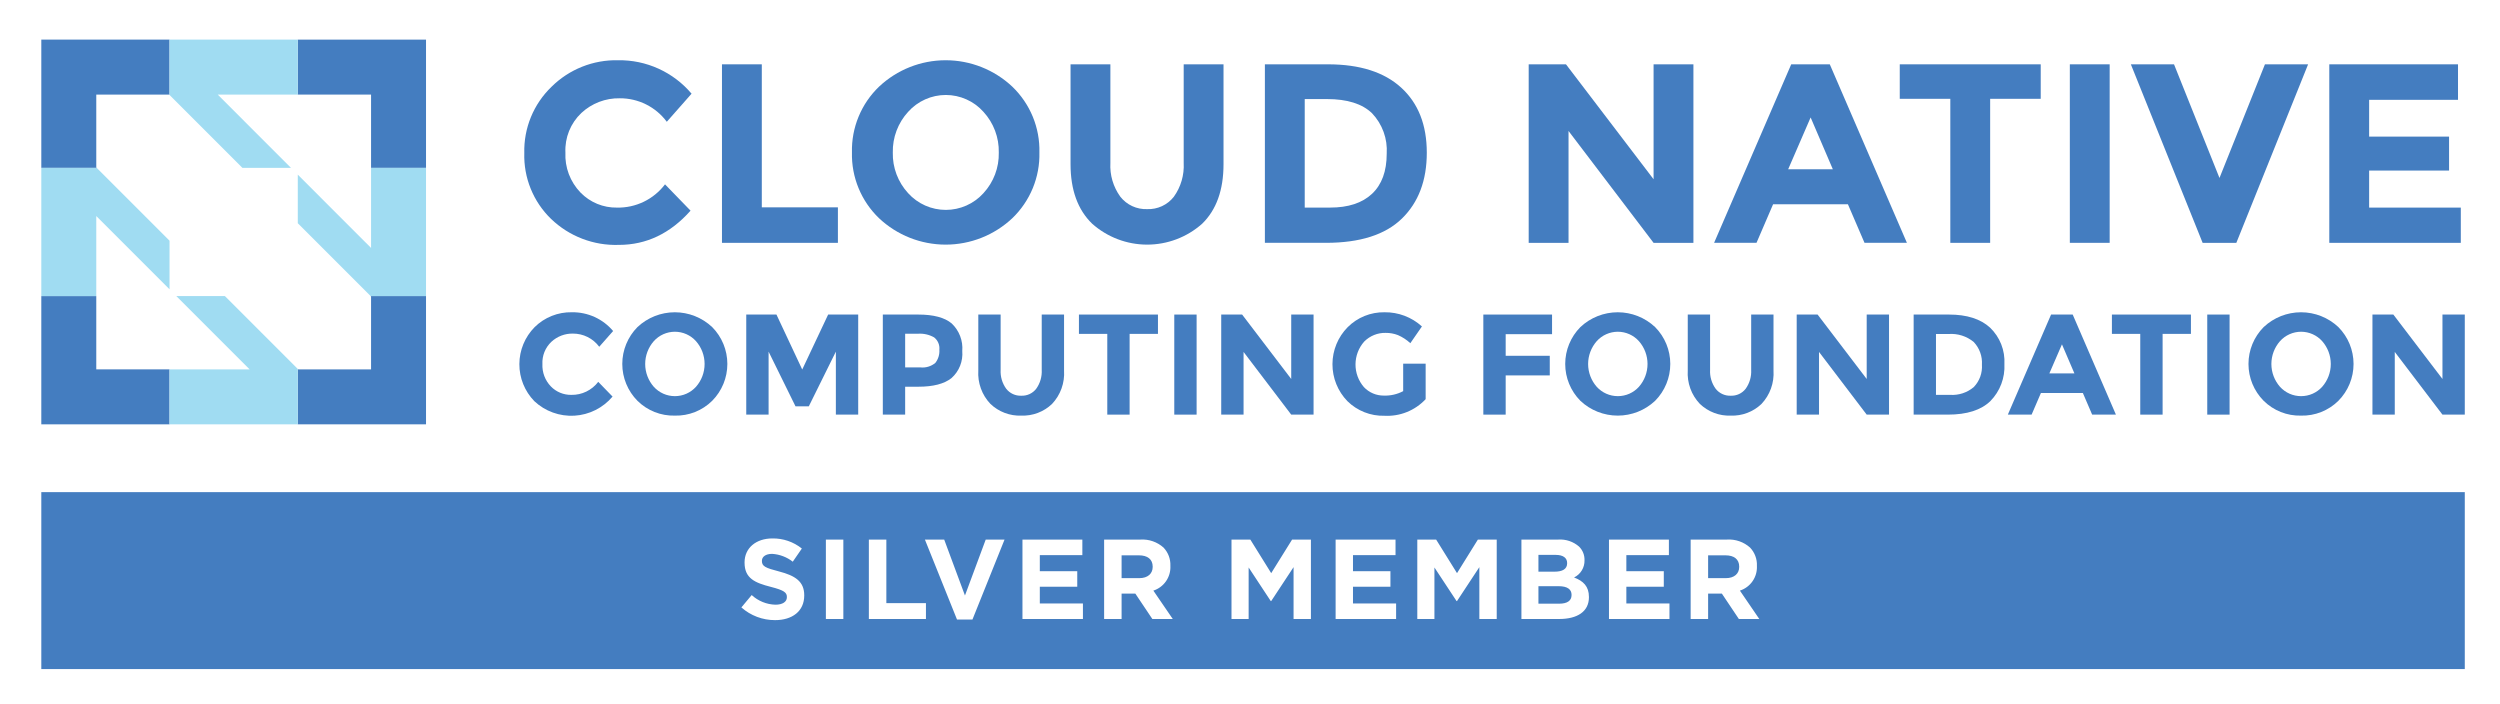<svg width="174" height="49" viewBox="0 0 174 49" fill="none" xmlns="http://www.w3.org/2000/svg">
<path d="M48.062 14.662L46.285 12.831C45.895 13.345 45.389 13.76 44.808 14.041C44.227 14.322 43.588 14.462 42.943 14.449C42.47 14.457 42.001 14.368 41.564 14.188C41.127 14.007 40.731 13.739 40.402 13.4C40.047 13.032 39.771 12.595 39.59 12.117C39.41 11.639 39.329 11.129 39.353 10.618C39.329 10.106 39.416 9.595 39.607 9.119C39.799 8.644 40.091 8.215 40.464 7.863C41.189 7.188 42.148 6.821 43.139 6.841C43.774 6.837 44.401 6.984 44.97 7.268C45.538 7.552 46.031 7.966 46.409 8.476L48.133 6.521C47.506 5.778 46.721 5.184 45.836 4.781C44.951 4.378 43.987 4.177 43.014 4.193C42.158 4.174 41.307 4.328 40.511 4.646C39.716 4.963 38.992 5.438 38.384 6.041C37.766 6.637 37.278 7.354 36.952 8.148C36.626 8.942 36.469 9.796 36.491 10.654C36.466 11.504 36.618 12.35 36.938 13.138C37.258 13.926 37.738 14.639 38.349 15.231C38.975 15.835 39.716 16.306 40.528 16.617C41.341 16.929 42.207 17.074 43.077 17.044C44.99 17.044 46.652 16.25 48.062 14.662Z" fill="#447DC0"/>
<path d="M58.318 14.431H53.021V4.477H50.249V16.902H58.318V14.431Z" fill="#447DC0"/>
<path d="M72.342 10.61C72.363 9.758 72.206 8.911 71.882 8.123C71.557 7.335 71.072 6.623 70.458 6.033C69.202 4.851 67.543 4.193 65.819 4.193C64.094 4.193 62.435 4.851 61.18 6.033C60.565 6.623 60.08 7.335 59.756 8.123C59.431 8.911 59.275 9.758 59.296 10.61C59.275 11.462 59.431 12.308 59.756 13.096C60.08 13.884 60.565 14.596 61.18 15.187C62.435 16.368 64.095 17.026 65.819 17.026C67.543 17.026 69.202 16.368 70.458 15.187C71.072 14.596 71.557 13.884 71.882 13.096C72.206 12.308 72.363 11.462 72.342 10.61ZM68.449 13.445C68.118 13.811 67.714 14.104 67.262 14.305C66.81 14.505 66.322 14.609 65.828 14.609C65.334 14.609 64.845 14.505 64.393 14.305C63.942 14.104 63.537 13.811 63.206 13.445C62.498 12.676 62.115 11.663 62.139 10.618C62.116 9.571 62.498 8.556 63.206 7.784C63.536 7.414 63.94 7.119 64.392 6.917C64.843 6.715 65.333 6.61 65.828 6.61C66.323 6.61 66.812 6.715 67.264 6.917C67.716 7.119 68.12 7.414 68.449 7.784C69.157 8.556 69.539 9.571 69.516 10.618C69.54 11.663 69.157 12.676 68.449 13.445Z" fill="#447DC0"/>
<path d="M85.157 11.427V4.477H82.385V11.338C82.431 12.178 82.19 13.009 81.7 13.693C81.481 13.974 81.198 14.198 80.875 14.348C80.552 14.498 80.198 14.569 79.842 14.555C79.485 14.569 79.13 14.497 78.806 14.348C78.482 14.198 78.198 13.974 77.976 13.693C77.481 13.012 77.236 12.18 77.283 11.338V4.477H74.51V11.427C74.51 13.216 75.011 14.597 76.012 15.568C77.066 16.506 78.426 17.024 79.837 17.026C81.247 17.027 82.609 16.512 83.664 15.577C84.659 14.612 85.157 13.228 85.157 11.427Z" fill="#447DC0"/>
<path d="M97.528 6.104C96.343 5.019 94.642 4.477 92.427 4.477H88.036V16.901H92.284C94.654 16.901 96.417 16.339 97.572 15.213C98.728 14.087 99.305 12.559 99.305 10.627C99.305 8.696 98.713 7.188 97.528 6.104ZM95.493 13.489C94.811 14.129 93.837 14.449 92.569 14.448H90.809V6.895H92.356C93.766 6.895 94.811 7.223 95.493 7.881C95.848 8.255 96.123 8.698 96.299 9.183C96.475 9.668 96.548 10.184 96.515 10.698C96.515 11.919 96.174 12.849 95.493 13.489Z" fill="#447DC0"/>
<path d="M117.862 4.477H115.089V12.476L108.992 4.477H106.397V16.902H109.17V9.116L115.089 16.902H117.862V4.477Z" fill="#447DC0"/>
<path d="M127.353 4.477H124.669L119.301 16.901H122.252L123.407 14.218H128.615L129.77 16.901H132.721L127.353 4.477ZM124.456 11.782L126.02 8.174L127.566 11.782H124.456Z" fill="#447DC0"/>
<path d="M142.034 4.477H132.223V6.877H135.742V16.902H138.515V6.877H142.034V4.477Z" fill="#447DC0"/>
<path d="M146.833 4.477H144.06V16.901H146.833V4.477Z" fill="#447DC0"/>
<path d="M160.644 4.477H157.64L154.476 12.387L151.312 4.477H148.308L153.303 16.902H155.649L160.644 4.477Z" fill="#447DC0"/>
<path d="M171.272 14.449H164.892V11.871H170.455V9.508H164.892V6.948H171.077V4.477H162.119V16.902H171.272V14.449Z" fill="#447DC0"/>
<path d="M39.874 23.218C40.23 23.216 40.582 23.298 40.9 23.457C41.219 23.617 41.495 23.849 41.707 24.135L42.673 23.039C42.322 22.622 41.882 22.289 41.386 22.063C40.889 21.838 40.349 21.725 39.804 21.733C39.324 21.723 38.847 21.809 38.401 21.988C37.955 22.166 37.549 22.432 37.209 22.77C36.532 23.455 36.151 24.378 36.148 25.341C36.144 26.304 36.518 27.23 37.189 27.921C37.561 28.27 38 28.54 38.48 28.713C38.96 28.887 39.47 28.961 39.98 28.932C40.489 28.902 40.987 28.769 41.443 28.54C41.9 28.311 42.305 27.992 42.634 27.602L41.637 26.576C41.419 26.864 41.135 27.096 40.809 27.254C40.484 27.412 40.126 27.49 39.764 27.483C39.499 27.487 39.236 27.437 38.991 27.336C38.746 27.235 38.524 27.085 38.34 26.895C38.141 26.688 37.986 26.444 37.885 26.176C37.784 25.908 37.739 25.622 37.752 25.335C37.738 25.049 37.787 24.762 37.894 24.495C38.002 24.229 38.166 23.989 38.374 23.791C38.781 23.413 39.319 23.207 39.874 23.218Z" fill="#447DC0"/>
<path d="M46.968 28.927C47.448 28.939 47.926 28.854 48.373 28.677C48.82 28.499 49.226 28.234 49.568 27.896C50.245 27.214 50.624 26.292 50.624 25.331C50.624 24.37 50.245 23.448 49.568 22.765C48.864 22.103 47.934 21.734 46.968 21.734C46.001 21.734 45.071 22.103 44.367 22.765C43.691 23.448 43.311 24.37 43.311 25.331C43.311 26.291 43.691 27.214 44.367 27.896C44.709 28.234 45.115 28.499 45.562 28.677C46.009 28.854 46.487 28.939 46.968 28.927ZM45.503 23.746C45.688 23.54 45.914 23.374 46.167 23.261C46.421 23.148 46.695 23.089 46.972 23.089C47.25 23.089 47.524 23.148 47.778 23.261C48.031 23.374 48.257 23.54 48.442 23.746C48.828 24.185 49.04 24.749 49.04 25.333C49.04 25.917 48.828 26.481 48.442 26.92C48.256 27.125 48.03 27.289 47.776 27.402C47.523 27.514 47.249 27.572 46.972 27.572C46.696 27.572 46.422 27.514 46.169 27.402C45.915 27.289 45.689 27.125 45.503 26.92C45.118 26.481 44.905 25.917 44.905 25.333C44.905 24.749 45.118 24.185 45.503 23.746Z" fill="#447DC0"/>
<path d="M59.731 28.858V21.893H57.639L55.835 25.719L54.041 21.893H51.939V28.858H53.494V24.474L55.367 28.28H56.293L58.176 24.474V28.858H59.731Z" fill="#447DC0"/>
<path d="M61.444 21.893V28.858H62.999V26.915H63.925C64.955 26.915 65.72 26.715 66.222 26.317C66.486 26.083 66.691 25.79 66.822 25.462C66.952 25.134 67.004 24.781 66.974 24.429C67.003 24.076 66.952 23.721 66.825 23.39C66.698 23.058 66.499 22.76 66.242 22.516C65.754 22.101 64.975 21.893 63.905 21.893L61.444 21.893ZM65.38 24.339C65.403 24.669 65.304 24.995 65.101 25.256C64.956 25.378 64.787 25.468 64.605 25.522C64.424 25.576 64.233 25.592 64.045 25.57H62.999V23.228H63.885C64.279 23.199 64.673 23.288 65.016 23.483C65.144 23.584 65.244 23.715 65.308 23.865C65.371 24.014 65.396 24.177 65.38 24.339Z" fill="#447DC0"/>
<path d="M71.079 28.927C71.472 28.942 71.864 28.878 72.232 28.738C72.6 28.599 72.936 28.387 73.221 28.115C73.513 27.806 73.738 27.44 73.882 27.039C74.026 26.639 74.086 26.213 74.058 25.789V21.893H72.504V25.739C72.53 26.21 72.395 26.676 72.12 27.059C71.997 27.217 71.839 27.343 71.658 27.427C71.477 27.511 71.278 27.55 71.079 27.542C70.879 27.55 70.68 27.51 70.498 27.426C70.316 27.342 70.157 27.216 70.033 27.059C69.755 26.677 69.618 26.211 69.644 25.739V21.893H68.09V25.789C68.063 26.213 68.124 26.638 68.269 27.038C68.413 27.437 68.639 27.802 68.932 28.11C69.217 28.383 69.554 28.596 69.923 28.736C70.291 28.876 70.684 28.942 71.079 28.927Z" fill="#447DC0"/>
<path d="M78.621 28.858V23.238H80.594V21.893H75.094V23.238H77.067V28.858H78.621Z" fill="#447DC0"/>
<path d="M83.284 21.893H81.73V28.858H83.284V21.893Z" fill="#447DC0"/>
<path d="M86.552 24.494L89.869 28.858H91.424V21.893H89.869V26.377L86.452 21.893H84.997V28.858H86.552V24.494Z" fill="#447DC0"/>
<path d="M96.445 23.169C96.736 23.166 97.025 23.218 97.297 23.323C97.614 23.461 97.905 23.651 98.159 23.886L98.966 22.72C98.254 22.073 97.323 21.72 96.361 21.734C95.886 21.726 95.415 21.813 94.975 21.991C94.535 22.169 94.135 22.434 93.8 22.77C93.123 23.455 92.742 24.378 92.739 25.341C92.735 26.304 93.109 27.23 93.78 27.921C94.119 28.255 94.522 28.517 94.964 28.691C95.407 28.866 95.88 28.95 96.355 28.937C96.889 28.966 97.422 28.878 97.918 28.678C98.414 28.478 98.86 28.172 99.225 27.782V25.311H97.661V27.224C97.247 27.443 96.783 27.549 96.316 27.533C96.056 27.535 95.798 27.484 95.558 27.382C95.319 27.28 95.104 27.129 94.926 26.94C94.545 26.498 94.338 25.933 94.343 25.351C94.348 24.768 94.563 24.207 94.951 23.771C95.146 23.575 95.379 23.42 95.636 23.316C95.893 23.212 96.168 23.162 96.445 23.169Z" fill="#447DC0"/>
<path d="M108.023 23.258V21.893H103.24V28.858H104.795V26.128H107.864V24.763H104.795V23.258H108.023Z" fill="#447DC0"/>
<path d="M109.995 22.765C109.319 23.448 108.939 24.37 108.939 25.331C108.939 26.292 109.319 27.214 109.995 27.896C110.699 28.559 111.629 28.927 112.596 28.927C113.562 28.927 114.492 28.559 115.196 27.896C115.873 27.214 116.252 26.291 116.252 25.331C116.252 24.37 115.873 23.448 115.196 22.765C114.492 22.103 113.562 21.734 112.596 21.734C111.629 21.734 110.699 22.103 109.995 22.765ZM114.07 23.746C114.456 24.185 114.668 24.749 114.668 25.333C114.668 25.917 114.456 26.481 114.07 26.92C113.885 27.125 113.658 27.289 113.405 27.402C113.152 27.514 112.878 27.572 112.601 27.572C112.324 27.572 112.05 27.514 111.797 27.402C111.543 27.289 111.317 27.125 111.131 26.92C110.746 26.481 110.533 25.917 110.533 25.333C110.533 24.749 110.746 24.185 111.131 23.746C111.316 23.54 111.542 23.374 111.796 23.261C112.049 23.148 112.323 23.089 112.601 23.089C112.878 23.089 113.152 23.148 113.406 23.261C113.659 23.374 113.885 23.54 114.07 23.746Z" fill="#447DC0"/>
<path d="M120.457 28.927C120.85 28.942 121.242 28.878 121.61 28.738C121.978 28.599 122.314 28.387 122.599 28.115C122.891 27.806 123.116 27.44 123.26 27.039C123.404 26.639 123.464 26.213 123.436 25.789V21.893H121.882V25.739C121.908 26.21 121.773 26.676 121.498 27.059C121.375 27.217 121.217 27.343 121.036 27.427C120.855 27.511 120.656 27.55 120.457 27.542C120.257 27.55 120.058 27.51 119.876 27.426C119.694 27.342 119.535 27.216 119.411 27.059C119.133 26.677 118.996 26.211 119.022 25.739V21.893H117.468V25.789C117.441 26.213 117.502 26.638 117.646 27.038C117.791 27.437 118.017 27.802 118.31 28.11C118.595 28.383 118.932 28.596 119.301 28.736C119.669 28.877 120.063 28.942 120.457 28.927Z" fill="#447DC0"/>
<path d="M126.505 21.893H125.05V28.858H126.604V24.494L129.922 28.858H131.476V21.893H129.922V26.377L126.505 21.893Z" fill="#447DC0"/>
<path d="M135.651 21.893H133.19V28.858H135.571C136.9 28.858 137.888 28.542 138.535 27.911C138.866 27.573 139.123 27.17 139.29 26.728C139.458 26.285 139.531 25.813 139.507 25.341C139.533 24.871 139.458 24.401 139.286 23.964C139.114 23.526 138.849 23.131 138.51 22.805C137.846 22.197 136.893 21.893 135.651 21.893ZM137.37 26.945C136.914 27.329 136.326 27.522 135.73 27.483H134.744V23.248H135.611C136.247 23.197 136.878 23.395 137.37 23.801C137.569 24.011 137.723 24.259 137.821 24.531C137.92 24.803 137.961 25.092 137.942 25.381C137.962 25.667 137.921 25.954 137.823 26.224C137.724 26.493 137.57 26.739 137.37 26.945Z" fill="#447DC0"/>
<path d="M142.048 27.353H144.967L145.614 28.858H147.268L144.26 21.893H142.755L139.746 28.858H141.4L142.048 27.353ZM143.512 23.966L144.379 25.988H142.636L143.512 23.966Z" fill="#447DC0"/>
<path d="M150.517 28.858V23.238H152.489V21.893H146.989V23.238H148.962V28.858H150.517Z" fill="#447DC0"/>
<path d="M155.179 21.893H153.625V28.858H155.179V21.893Z" fill="#447DC0"/>
<path d="M160.151 28.927C160.631 28.939 161.109 28.854 161.556 28.677C162.003 28.499 162.409 28.234 162.751 27.896C163.428 27.213 163.807 26.291 163.807 25.331C163.807 24.37 163.428 23.448 162.751 22.765C162.048 22.103 161.117 21.734 160.151 21.734C159.184 21.734 158.254 22.103 157.551 22.765C156.874 23.448 156.494 24.37 156.494 25.331C156.494 26.292 156.874 27.214 157.551 27.896C157.892 28.234 158.299 28.499 158.746 28.677C159.192 28.854 159.67 28.939 160.151 28.927ZM158.686 23.746C158.871 23.54 159.098 23.374 159.351 23.261C159.604 23.148 159.878 23.089 160.156 23.089C160.433 23.089 160.708 23.148 160.961 23.261C161.214 23.374 161.441 23.54 161.625 23.746C162.011 24.185 162.223 24.749 162.223 25.333C162.223 25.917 162.011 26.481 161.625 26.92C161.44 27.125 161.213 27.289 160.96 27.402C160.707 27.514 160.433 27.572 160.156 27.572C159.879 27.572 159.605 27.514 159.352 27.402C159.099 27.289 158.872 27.125 158.686 26.92C158.301 26.481 158.088 25.917 158.088 25.333C158.088 24.749 158.301 24.185 158.686 23.746Z" fill="#447DC0"/>
<path d="M169.995 21.893V26.377L166.577 21.893H165.122V28.858H166.676V24.494L169.995 28.858H171.549V21.893H169.995Z" fill="#447DC0"/>
<path d="M6.701 25.708V20.608H2.875V29.534H11.8V25.708H6.701Z" fill="#447DC0"/>
<path d="M25.826 20.637V25.708H20.754L20.726 25.68V29.534H29.651V20.608H25.797L25.826 20.637Z" fill="#447DC0"/>
<path d="M6.701 11.655V6.584V6.583H11.772L11.8 6.612V2.758H2.875V11.684H6.729L6.701 11.655Z" fill="#447DC0"/>
<path d="M25.826 6.583V11.684H29.651V2.758H20.726V6.583H25.826Z" fill="#447DC0"/>
<path d="M11.8 6.612L16.872 11.684H20.254L15.153 6.583H20.726V2.758H11.8V6.612Z" fill="#A0DCF2"/>
<path d="M18.189 23.144L15.654 20.608H12.273L16.499 24.835L17.373 25.708H15.626H11.8V29.534H20.726V25.68L18.189 23.144Z" fill="#A0DCF2"/>
<path d="M25.826 15.509V17.256L24.952 16.382L20.726 12.156V15.537L23.262 18.073L25.797 20.608H29.651V11.684H25.826V15.509Z" fill="#A0DCF2"/>
<path d="M6.701 15.036L11.8 20.135V16.754L6.729 11.684H2.875V20.608H6.701V15.036Z" fill="#A0DCF2"/>
<path d="M2.875 46.568H171.549V34.252H2.875V46.568ZM117.669 37.554H120.197C120.489 37.535 120.782 37.575 121.059 37.672C121.335 37.768 121.59 37.919 121.807 38.114C121.967 38.283 122.091 38.481 122.172 38.698C122.254 38.915 122.291 39.146 122.281 39.378V39.394C122.299 39.77 122.193 40.141 121.979 40.451C121.765 40.761 121.455 40.991 121.097 41.107L122.447 43.082H121.025L119.841 41.313H118.885V43.082H117.669V37.554ZM111.985 37.554H116.155V38.636H113.194V39.757H115.8V40.839H113.194V42H116.195V43.082H111.985L111.985 37.554ZM105.891 37.554H108.457C108.985 37.519 109.505 37.695 109.903 38.043C110.027 38.166 110.125 38.312 110.19 38.474C110.255 38.635 110.286 38.809 110.282 38.983V38.999C110.288 39.246 110.223 39.491 110.094 39.702C109.965 39.914 109.778 40.084 109.555 40.192C110.195 40.436 110.59 40.807 110.59 41.55V41.566C110.59 42.576 109.768 43.082 108.521 43.082H105.891V37.554ZM98.644 37.554H99.955L101.408 39.891L102.861 37.554H104.172V43.082H102.963V39.473L101.408 41.834H101.376L99.836 39.496V43.082H98.644L98.644 37.554ZM92.959 37.554H97.129V38.636H94.168V39.757H96.774V40.839H94.168V42H97.169V43.082H92.959L92.959 37.554ZM85.712 37.554H87.023L88.476 39.891L89.93 37.554H91.24V43.082H90.032V39.473L88.476 41.834H88.445L86.905 39.496V43.082H85.712V37.554ZM76.847 37.554H79.374C79.666 37.535 79.959 37.575 80.236 37.672C80.513 37.768 80.767 37.919 80.985 38.114C81.144 38.283 81.268 38.481 81.35 38.698C81.431 38.915 81.468 39.146 81.459 39.378V39.394C81.477 39.77 81.37 40.141 81.156 40.451C80.942 40.761 80.632 40.991 80.274 41.107L81.625 43.082H80.203L79.018 41.313H78.063V43.082H76.847L76.847 37.554ZM71.163 37.554H75.332V38.636H72.371V39.757H74.977V40.839H72.371V42H75.372V43.082H71.163L71.163 37.554ZM65.716 37.554L67.161 41.447L68.606 37.554H69.917L67.682 43.121H66.608L64.373 37.554H65.716ZM60.473 37.554H61.69V41.976H64.446V43.082H60.473V37.554ZM57.481 37.554H58.697V43.082H57.481V37.554ZM53.653 40.847C52.54 40.563 51.821 40.255 51.821 39.157V39.141C51.821 38.138 52.626 37.475 53.756 37.475C54.501 37.463 55.227 37.711 55.809 38.178L55.177 39.094C54.764 38.771 54.263 38.581 53.74 38.549C53.274 38.549 53.029 38.762 53.029 39.03V39.047C53.029 39.41 53.266 39.528 54.222 39.773C55.343 40.065 55.975 40.468 55.975 41.431V41.447C55.975 42.545 55.138 43.161 53.945 43.161C53.081 43.164 52.246 42.849 51.6 42.276L52.318 41.416C52.769 41.832 53.356 42.07 53.969 42.087C54.467 42.087 54.767 41.889 54.767 41.566V41.55C54.767 41.242 54.577 41.084 53.653 40.847Z" fill="#447DC0"/>
<path d="M121.049 39.457V39.441C121.049 38.92 120.686 38.651 120.094 38.651H118.885V40.239H120.117C120.71 40.239 121.049 39.923 121.049 39.457Z" fill="#447DC0"/>
<path d="M109.381 41.416V41.4C109.381 41.029 109.105 40.799 108.481 40.799H107.075V42.016H108.52C109.057 42.016 109.381 41.826 109.381 41.416Z" fill="#447DC0"/>
<path d="M80.227 39.457V39.441C80.227 38.92 79.863 38.651 79.271 38.651H78.063V40.239H79.295C79.887 40.239 80.227 39.923 80.227 39.457Z" fill="#447DC0"/>
<path d="M109.073 39.204V39.188C109.073 38.825 108.789 38.62 108.275 38.62H107.075V39.788H108.197C108.734 39.788 109.073 39.615 109.073 39.204Z" fill="#447DC0"/>
</svg>
